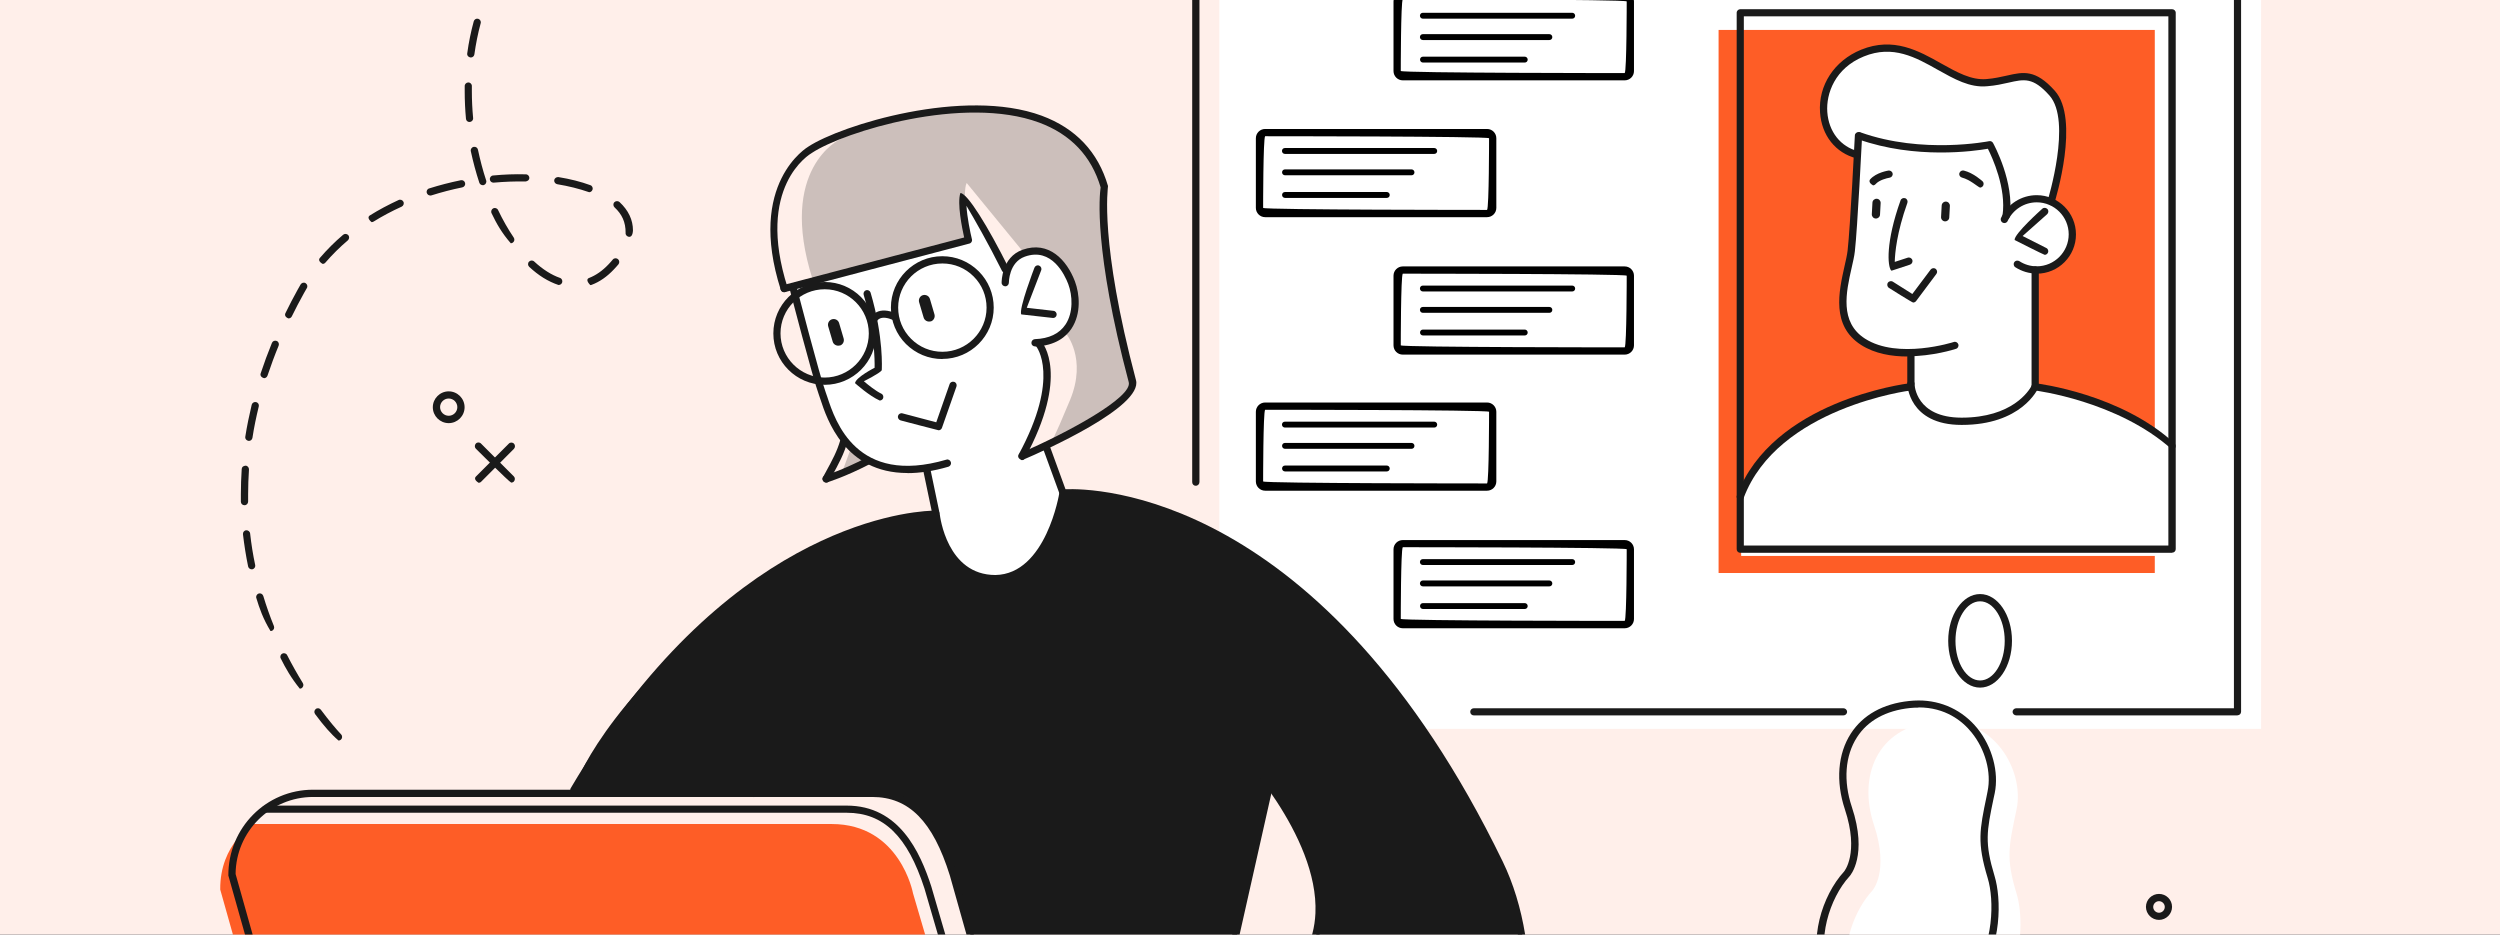 <?xml version="1.0" encoding="UTF-8"?> <svg xmlns="http://www.w3.org/2000/svg" width="420" height="157" viewBox="0 0 420 157" fill="none"><rect x="0" y="0" width="420" height="157" fill="#333333" stroke="none"/><g clip-path="url(#clip0_346_10634)"><rect width="420" height="157" fill="#FFEFEA"></rect><g clip-path="url(#clip1_346_10634)"><path d="M37 149.451L51.073 199.383C51.073 199.383 53.23 210.081 60.797 212.079L156.638 212.503C156.638 212.503 167.67 210.54 167.882 199.436L153.385 150.07C153.385 150.07 151.228 138.435 139.719 138.435H42.622C42.622 138.435 36.912 141.724 37 149.451Z" fill="#FE5D26"></path><path d="M379.861 -10.408H204.85V122.451H379.861V-10.408Z" fill="white"></path><path d="M362.004 5.029H288.722V96.265H362.004V5.029Z" fill="#FE5D26"></path><path d="M311.016 9.891C311.016 9.891 315.436 7.699 317.08 8.088C318.725 8.459 322.508 9.467 325.938 11.482C329.35 13.516 334.035 14.258 338.084 12.985C342.132 11.712 346.181 17.282 346.181 18.307C346.181 19.333 347.171 29.058 344.59 33.885C344.59 33.885 346.747 34.645 347.613 36.696C348.939 39.808 348.479 44.724 342.044 45.484C342.044 45.484 341.036 64.704 342.486 65.269C343.953 65.835 364.833 69.973 364.833 76.32V93.401H292.523L292.276 86.169C292.276 86.169 292.276 82.35 293.991 81.041L295.281 78.23C295.281 78.23 306.738 64.916 321.447 65.658L320.935 59.47C320.935 59.47 310.645 59.841 309.743 52.044C308.842 44.246 311.653 52.503 312.254 25.875C312.254 25.875 304.864 25.751 306.703 15.319C307.074 13.251 310.981 9.891 310.981 9.891H311.016Z" fill="white"></path><path d="M254.406 151.626C249.032 134.846 237.84 121.62 233.544 114.831C229.248 108.059 204.956 81.802 178.596 82.827C178.596 82.827 177.129 96.742 167.423 97.184C157.716 97.626 157.274 86.381 157.274 86.381C157.274 86.381 140.938 85.09 120.059 103.355C99.197 121.62 96.403 132.724 96.403 132.724L146.295 133.113C146.295 133.113 155.453 131.734 159.484 144.96C163.498 158.186 174.088 196.059 174.088 196.059C174.088 196.059 173.681 202.548 172.143 203.45H175.767C175.767 203.45 178.702 193.036 182.468 192.152C186.234 191.268 192.651 190.348 196.947 190.56C201.244 190.773 207.591 191.126 208.669 195.759C209.748 200.374 205.982 200.091 206.353 203.468H219.312C219.312 203.468 222.901 205.183 221.929 207.163C221.929 207.163 237.027 206.562 245.708 195.564C254.389 184.566 259.763 168.441 254.389 151.661L254.406 151.626ZM220.85 157.867C217.191 167.822 204.391 172.844 204.391 172.844L213.301 131.84C213.301 131.84 225.058 146.357 220.85 157.867Z" fill="#1A1A1A"></path><path d="M314.552 149.628C314.552 149.628 317.452 146.463 314.817 138.559C312.183 130.655 315.083 122.204 325.089 121.16C335.114 120.1 340.117 129.594 338.791 135.924C337.465 142.254 336.952 144.093 338.791 150.158C340.63 156.223 339.587 173.356 322.19 172.826C306.561 172.348 308.488 156.205 314.552 149.628Z" fill="white"></path><path d="M337.412 110.251C337.412 114.247 335.29 117.501 332.674 117.501C330.057 117.501 327.936 114.247 327.936 110.251C327.936 106.255 330.057 103.002 332.674 103.002C335.29 103.002 337.412 106.255 337.412 110.251Z" fill="white"></path><g opacity="0.2"><path d="M136.466 46.88L162.702 40.338C162.702 40.338 161.588 32.223 162.402 30.737L172.055 42.513C172.055 42.513 175.926 40.179 179.904 46.987C179.904 46.987 182.185 52.203 179.056 55.986C179.056 55.986 182.68 60.177 179.763 67.214C176.846 74.251 176.51 74.464 176.51 74.464C176.51 74.464 189.098 69.195 190.3 64.279C190.3 64.279 186.534 50.169 185.968 43.079C185.403 35.989 185.65 31.727 185.65 31.727C185.65 31.727 182.539 20.005 170.004 18.714C153.774 17.034 141.115 23.399 141.115 23.399C141.115 23.399 130.614 28.315 136.501 46.88H136.466Z" fill="black"></path></g><path d="M133.142 48.189L162.684 40.356C162.684 40.356 161.252 33.248 161.906 32.647L168.89 45.272C168.89 45.272 171.241 42.319 173.204 42.195C175.149 42.071 179.162 43.238 180.293 48.419C181.425 53.599 179.25 56.888 174.3 57.631C174.3 57.631 177.323 61.008 175.431 67.267C173.54 73.527 171.807 76.656 171.807 76.656L175.626 75.206L178.614 82.862C178.614 82.862 177.023 94.426 169.438 96.937C161.853 99.43 158.353 91.509 157.292 86.434L155.825 78.76C155.825 78.76 145.429 81.006 140.532 71.723C135.758 62.688 133.177 48.224 133.177 48.224L133.142 48.189Z" fill="white"></path><g opacity="0.2"><path d="M143.467 75.701L143.042 75.047L141.38 79.591L145.836 77.452L143.467 75.701Z" fill="black"></path></g><path d="M80.386 81.094C79.714 80.67 79.714 80.299 79.962 80.051L85.478 74.534C85.707 74.287 86.096 74.287 86.344 74.534C86.574 74.764 86.574 75.153 86.344 75.401L80.828 80.935C80.704 81.059 80.545 81.112 80.403 81.112L80.386 81.094Z" fill="#1A1A1A"></path><path d="M85.902 81.094C85.478 80.917 79.944 75.383 79.944 75.383C79.714 75.153 79.714 74.764 79.944 74.517C80.174 74.269 80.563 74.269 80.81 74.517L86.326 80.033C86.556 80.263 86.556 80.652 86.326 80.9C86.202 81.023 86.043 81.077 85.902 81.077V81.094Z" fill="#1A1A1A"></path><path d="M75.382 71.087C73.915 71.087 72.713 69.884 72.713 68.417C72.713 66.949 73.915 65.747 75.382 65.747C76.85 65.747 78.052 66.949 78.052 68.417C78.052 69.884 76.85 71.087 75.382 71.087ZM75.382 66.949C74.587 66.949 73.933 67.603 73.933 68.399C73.933 69.195 74.587 69.849 75.382 69.849C76.178 69.849 76.832 69.195 76.832 68.399C76.832 67.603 76.178 66.949 75.382 66.949Z" fill="#1A1A1A"></path><path d="M362.712 154.543C361.509 154.543 360.519 153.553 360.519 152.351C360.519 151.148 361.509 150.176 362.712 150.176C363.914 150.176 364.904 151.148 364.904 152.351C364.904 153.553 363.914 154.543 362.712 154.543ZM362.712 151.396C362.181 151.396 361.739 151.838 361.739 152.368C361.739 152.899 362.181 153.341 362.712 153.341C363.242 153.341 363.684 152.899 363.684 152.368C363.684 151.838 363.242 151.396 362.712 151.396Z" fill="#1A1A1A"></path><path d="M56.854 124.396C55.599 123.318 54.344 121.868 52.929 119.958C52.735 119.693 52.788 119.304 53.053 119.11C53.318 118.897 53.707 118.968 53.902 119.233C55.298 121.108 56.518 122.54 57.314 123.388C57.544 123.636 57.526 124.025 57.279 124.255C57.155 124.361 57.013 124.414 56.872 124.414L56.854 124.396ZM50.366 115.697C48.881 113.858 47.979 112.249 47.166 110.622C47.007 110.322 47.13 109.951 47.431 109.809C47.731 109.65 48.103 109.774 48.244 110.074C49.057 111.666 49.941 113.239 50.879 114.76C51.055 115.043 50.967 115.414 50.684 115.609C50.578 115.662 50.472 115.697 50.366 115.697ZM45.451 106.025C44.196 103.957 43.594 102.224 43.064 100.473C42.958 100.155 43.153 99.801 43.471 99.713C43.789 99.607 44.125 99.801 44.231 100.12C44.744 101.817 45.345 103.532 46.017 105.177C46.14 105.495 45.999 105.848 45.681 105.972C45.61 106.008 45.522 106.008 45.451 106.008V106.025ZM42.286 95.646C42.003 95.646 41.756 95.452 41.685 95.169C41.314 93.383 41.031 91.562 40.819 89.758C40.783 89.422 41.013 89.122 41.349 89.086C41.667 89.051 41.986 89.299 42.021 89.617C42.215 91.385 42.498 93.171 42.87 94.921C42.94 95.257 42.728 95.576 42.392 95.646C42.357 95.646 42.304 95.646 42.269 95.646H42.286ZM41.066 84.878C40.73 84.878 40.465 84.613 40.465 84.277C40.465 83.87 40.465 83.446 40.465 83.022C40.465 81.625 40.518 80.21 40.607 78.796C40.624 78.46 40.872 78.265 41.261 78.23C41.597 78.248 41.844 78.548 41.827 78.884C41.738 80.263 41.685 81.66 41.685 83.022C41.685 83.428 41.685 83.835 41.685 84.259C41.685 84.595 41.42 84.878 41.084 84.878H41.066ZM41.809 74.075C41.385 74.022 41.155 73.704 41.208 73.368C41.491 71.582 41.862 69.778 42.286 67.992C42.375 67.674 42.693 67.48 43.029 67.55C43.365 67.639 43.559 67.957 43.471 68.293C43.046 70.043 42.675 71.812 42.41 73.562C42.357 73.863 42.109 74.075 41.809 74.075ZM44.372 63.537C43.86 63.395 43.683 63.059 43.789 62.741C44.355 61.026 44.991 59.311 45.681 57.613C45.804 57.295 46.158 57.154 46.476 57.277C46.794 57.401 46.936 57.755 46.812 58.073C46.123 59.735 45.504 61.433 44.938 63.112C44.85 63.36 44.62 63.537 44.355 63.537H44.372ZM48.492 53.511C47.926 53.299 47.802 52.945 47.944 52.627C48.58 51.319 49.27 49.993 49.995 48.684C50.154 48.384 50.33 48.083 50.507 47.782C50.684 47.5 51.055 47.394 51.338 47.57C51.621 47.747 51.727 48.118 51.55 48.401C51.373 48.684 51.214 48.967 51.055 49.268C50.33 50.558 49.659 51.867 49.022 53.158C48.916 53.37 48.704 53.494 48.474 53.494L48.492 53.511ZM99.162 47.889C98.472 47.181 98.631 46.828 98.949 46.704C100.099 46.262 101.195 45.502 102.22 44.423C102.485 44.158 102.715 43.875 102.945 43.61C103.157 43.344 103.546 43.309 103.811 43.539C104.076 43.751 104.112 44.14 103.9 44.405C103.652 44.688 103.405 44.989 103.122 45.272C101.973 46.492 100.717 47.358 99.391 47.853C99.321 47.889 99.25 47.889 99.179 47.889H99.162ZM93.858 47.889C92.054 47.287 90.445 46.262 88.907 44.83C88.66 44.6 88.642 44.211 88.872 43.963C89.102 43.716 89.491 43.698 89.738 43.928C91.17 45.254 92.62 46.173 94.07 46.686C94.388 46.792 94.547 47.146 94.441 47.464C94.353 47.712 94.123 47.871 93.875 47.871L93.858 47.889ZM54.202 44.335C53.548 43.963 53.513 43.592 53.743 43.327C54.927 41.948 56.235 40.639 57.65 39.437C57.915 39.225 58.286 39.26 58.516 39.508C58.728 39.755 58.693 40.144 58.445 40.374C57.084 41.523 55.811 42.796 54.662 44.122C54.538 44.264 54.379 44.335 54.202 44.335ZM85.813 40.869C84.311 39.154 83.391 37.527 82.578 35.812C82.437 35.511 82.578 35.14 82.861 34.999C83.162 34.857 83.533 34.981 83.674 35.282C84.47 36.944 85.354 38.5 86.308 39.914C86.503 40.197 86.432 40.568 86.149 40.763C86.043 40.834 85.919 40.869 85.813 40.869ZM105.703 39.79C105.314 39.755 105.067 39.455 105.102 39.136C105.12 37.297 104.483 35.989 103.246 34.84C102.998 34.61 102.98 34.221 103.21 33.973C103.44 33.743 103.829 33.726 104.076 33.938C105.579 35.335 106.339 36.944 106.339 38.712C106.286 39.561 106.021 39.79 105.703 39.79ZM62.441 37.333C61.752 36.767 61.84 36.378 62.123 36.201C63.643 35.246 65.287 34.38 66.967 33.602C67.267 33.461 67.639 33.602 67.78 33.903C67.922 34.203 67.78 34.574 67.48 34.716C65.835 35.459 64.244 36.307 62.759 37.227C62.653 37.297 62.547 37.315 62.441 37.315V37.333ZM72.288 32.842C72.023 32.842 71.793 32.682 71.705 32.417C71.599 32.099 71.776 31.745 72.094 31.657C73.827 31.109 75.612 30.649 77.416 30.278C77.751 30.207 78.07 30.419 78.141 30.755C78.211 31.091 77.999 31.409 77.663 31.48C75.913 31.834 74.163 32.294 72.483 32.824C72.43 32.842 72.359 32.859 72.288 32.859V32.842ZM98.985 32.294C97.252 31.692 95.519 31.268 93.628 30.95C93.292 30.897 93.062 30.578 93.115 30.26C93.168 29.924 93.486 29.73 93.805 29.747C95.767 30.066 97.588 30.525 99.179 31.109C99.497 31.215 99.657 31.569 99.533 31.887C99.444 32.134 99.215 32.294 98.967 32.294H98.985ZM81.111 31.109C80.846 31.109 80.616 30.95 80.527 30.702C79.962 28.987 79.484 27.201 79.095 25.398C79.024 25.079 79.237 24.744 79.573 24.673C79.908 24.602 80.227 24.814 80.297 25.15C80.669 26.901 81.128 28.651 81.676 30.313C81.782 30.631 81.606 30.985 81.287 31.091C81.217 31.109 81.164 31.127 81.093 31.127L81.111 31.109ZM82.896 30.684C82.578 30.684 82.313 30.455 82.295 30.136C82.26 29.8 82.507 29.5 82.843 29.482C84.682 29.305 86.538 29.235 88.342 29.288C88.677 29.288 88.943 29.57 88.925 29.907C88.925 30.242 88.642 30.437 88.306 30.49C86.574 30.455 84.753 30.525 82.949 30.684C82.932 30.684 82.914 30.684 82.896 30.684ZM78.883 20.5C78.565 20.5 78.3 20.27 78.282 19.952C78.141 18.413 78.07 16.858 78.07 15.337C78.07 15.036 78.07 14.753 78.07 14.453C78.07 14.117 78.353 13.852 78.671 13.852C79.024 13.852 79.29 14.135 79.272 14.47C79.272 14.753 79.272 15.036 79.272 15.319C79.272 16.805 79.343 18.325 79.484 19.828C79.519 20.164 79.272 20.465 78.936 20.482C78.918 20.482 78.901 20.482 78.883 20.482V20.5ZM79.095 9.661C78.671 9.608 78.441 9.308 78.494 8.972C78.742 7.133 79.113 5.329 79.59 3.579C79.679 3.26 80.014 3.066 80.333 3.154C80.651 3.243 80.846 3.579 80.757 3.897C80.297 5.594 79.944 7.363 79.696 9.131C79.661 9.431 79.396 9.661 79.095 9.661ZM81.942 -0.789C81.394 -0.965 81.252 -1.319 81.376 -1.637C82.083 -3.335 82.932 -4.979 83.869 -6.553C84.046 -6.836 84.417 -6.942 84.7 -6.765C84.983 -6.588 85.089 -6.217 84.912 -5.934C84.01 -4.413 83.197 -2.822 82.507 -1.178C82.419 -0.948 82.189 -0.806 81.942 -0.806V-0.789ZM87.475 -10.089C86.839 -10.425 86.786 -10.796 86.998 -11.079C88.112 -12.529 89.314 -13.944 90.552 -15.252C90.781 -15.5 91.17 -15.517 91.418 -15.287C91.665 -15.057 91.683 -14.668 91.453 -14.421C90.251 -13.13 89.084 -11.751 87.988 -10.337C87.864 -10.177 87.688 -10.107 87.511 -10.107L87.475 -10.089ZM94.883 -17.993C94.194 -18.452 94.229 -18.841 94.476 -19.054C95.838 -20.256 97.287 -21.405 98.773 -22.466C99.038 -22.661 99.427 -22.608 99.621 -22.325C99.816 -22.059 99.763 -21.67 99.48 -21.476C98.03 -20.433 96.616 -19.319 95.29 -18.134C95.166 -18.028 95.025 -17.975 94.883 -17.975V-17.993ZM103.688 -24.323C102.998 -24.924 103.086 -25.295 103.387 -25.454C104.96 -26.356 106.587 -27.205 108.249 -27.983C108.549 -28.124 108.921 -27.983 109.062 -27.682C109.204 -27.381 109.062 -27.01 108.762 -26.869C107.135 -26.126 105.526 -25.295 104.006 -24.393C103.917 -24.34 103.811 -24.305 103.705 -24.305L103.688 -24.323ZM113.535 -28.867C112.846 -29.592 113.022 -29.945 113.323 -30.051C115.02 -30.653 116.788 -31.183 118.556 -31.643C118.874 -31.731 119.21 -31.537 119.299 -31.201C119.387 -30.883 119.193 -30.547 118.857 -30.458C117.106 -29.998 115.374 -29.468 113.712 -28.884C113.641 -28.867 113.57 -28.849 113.5 -28.849L113.535 -28.867ZM124.019 -31.59C123.736 -31.59 123.471 -31.802 123.418 -32.102C123.365 -32.438 123.577 -32.739 123.913 -32.81C125.699 -33.128 127.52 -33.358 129.341 -33.517C129.677 -33.588 129.977 -33.305 129.995 -32.969C130.03 -32.633 129.783 -32.332 129.447 -32.315C127.661 -32.156 125.875 -31.908 124.107 -31.607C124.072 -31.607 124.037 -31.607 124.001 -31.607L124.019 -31.59ZM140.249 -32.332C140.161 -32.332 138.322 -32.562 135.334 -32.562C134.485 -32.562 134.22 -32.827 134.22 -33.163C134.22 -33.499 134.485 -33.782 134.821 -33.782C138.428 -33.782 140.249 -33.552 140.337 -33.552C140.673 -33.517 140.903 -33.199 140.868 -32.863C140.832 -32.562 140.567 -32.332 140.267 -32.332H140.249Z" fill="#1A1A1A"></path><path d="M318.672 170.651C318.406 170.651 318.141 170.651 317.876 170.651C310.468 170.421 307.41 166.832 306.154 163.844C303.715 158.062 306.101 150.459 309.796 146.427C309.814 146.41 312.395 143.368 309.938 135.96C308.382 131.274 308.736 126.642 310.946 123.229C312.961 120.117 316.338 118.225 320.74 117.766C321.271 117.713 321.801 117.677 322.314 117.677C326.221 117.677 329.721 119.339 332.179 122.345C334.689 125.439 335.839 129.718 335.114 133.255L334.937 134.068C333.77 139.655 333.381 141.547 335.096 147.205C336.21 150.883 336.404 158.857 332.161 164.586C329.156 168.635 324.63 170.686 318.672 170.686V170.651ZM322.314 118.88C321.836 118.88 321.359 118.897 320.864 118.95C316.833 119.375 313.757 121.072 311.971 123.866C309.973 126.96 309.655 131.221 311.105 135.553C313.827 143.704 310.84 147.099 310.716 147.223C307.357 150.883 305.094 158.079 307.304 163.331C308.912 167.132 312.572 169.236 317.929 169.396C323.869 169.608 328.307 167.68 331.189 163.808C334.955 158.716 335.061 151.219 333.929 147.506C332.126 141.547 332.568 139.443 333.752 133.767L333.911 132.954C334.583 129.754 333.523 125.881 331.224 123.052C329.668 121.125 326.84 118.844 322.314 118.844V118.88Z" fill="#1A1A1A"></path><path d="M332.656 115.52C329.704 115.52 327.299 112.001 327.299 107.652C327.299 103.302 329.704 99.801 332.656 99.801C335.609 99.801 338.013 103.32 338.013 107.652C338.013 111.984 335.609 115.52 332.656 115.52ZM332.656 101.021C330.376 101.021 328.519 103.992 328.519 107.67C328.519 111.347 330.376 114.318 332.656 114.318C334.937 114.318 336.793 111.33 336.793 107.67C336.793 104.009 334.937 101.021 332.656 101.021Z" fill="#1A1A1A"></path><path d="M309.69 120.188H247.6C247.264 120.188 246.998 119.923 246.998 119.587C246.998 119.251 247.264 118.986 247.6 118.986H309.69C310.026 118.986 310.309 119.251 310.309 119.587C310.309 119.923 310.026 120.188 309.69 120.188Z" fill="#1A1A1A"></path><path d="M375.918 120.188H338.738C338.402 120.188 338.119 119.923 338.119 119.587C338.119 119.251 338.402 118.986 338.738 118.986H375.299V-28.672H201.509V80.988C201.509 81.324 201.244 81.607 200.89 81.607C200.536 81.607 200.289 81.342 200.289 80.988V-29.274C200.289 -29.61 200.554 -29.875 200.89 -29.875H375.901C376.236 -29.875 376.502 -29.61 376.502 -29.274V119.569C376.502 119.905 376.236 120.17 375.901 120.17L375.918 120.188Z" fill="#1A1A1A"></path><path d="M364.904 92.87H292.364C292.028 92.87 291.763 92.605 291.763 92.269V2.146C291.763 1.81 292.046 1.545 292.364 1.545H364.904C365.24 1.545 365.523 1.81 365.523 2.146V92.251C365.523 92.587 365.257 92.852 364.904 92.852V92.87ZM292.965 91.65H364.285V2.748H292.965V91.65Z" fill="#1A1A1A"></path><path d="M321.023 65.11C320.687 65.11 320.422 64.845 320.422 64.509V59.293C320.422 58.957 320.687 58.692 321.023 58.692C321.359 58.692 321.642 58.957 321.642 59.293V64.509C321.642 64.845 321.377 65.11 321.041 65.11H321.023Z" fill="#1A1A1A"></path><path d="M320.475 59.894C317.823 59.894 314.977 59.434 312.661 57.949C307.622 54.731 308.93 48.985 309.867 44.776C310.097 43.786 310.309 42.849 310.398 42.089C310.84 38.287 311.6 22.922 311.617 22.763C311.617 22.427 311.918 22.179 312.254 22.179C312.59 22.179 312.855 22.48 312.837 22.816C312.802 23.453 312.059 38.376 311.617 42.213C311.529 43.026 311.299 43.998 311.069 45.024C310.15 49.073 309.019 54.13 313.315 56.888C318.848 60.442 328.148 57.489 328.236 57.454C328.555 57.348 328.89 57.525 328.997 57.843C329.103 58.161 328.926 58.515 328.608 58.603C328.36 58.692 324.665 59.859 320.457 59.859L320.475 59.894Z" fill="#1A1A1A"></path><path d="M337.023 36.891C336.599 36.837 336.369 36.519 336.422 36.201C337.094 31.639 334.689 26.423 333.964 24.991C331.719 25.38 321.819 26.812 312.201 23.4C311.883 23.294 311.724 22.94 311.83 22.622C311.936 22.303 312.289 22.144 312.608 22.25C323.003 25.946 334.071 23.735 334.177 23.718C334.442 23.665 334.707 23.788 334.831 24.018C334.972 24.284 338.473 30.649 337.624 36.395C337.589 36.696 337.324 36.908 337.023 36.908V36.891Z" fill="#1A1A1A"></path><path d="M344.59 34.486C344.095 34.362 343.9 34.026 344.006 33.69C344.042 33.549 348.126 20.323 344.307 16.044C341.549 12.95 340.082 13.286 337.43 13.887C336.404 14.117 335.255 14.382 333.841 14.488C330.924 14.771 328.307 13.268 325.549 11.73C321.854 9.643 318.017 7.486 313.12 9.484C308.258 11.464 306.773 15.743 306.985 18.802C307.215 22.126 309.213 24.655 312.183 25.415C312.501 25.504 312.714 25.84 312.625 26.158C312.537 26.476 312.219 26.688 311.883 26.6C308.364 25.698 306.031 22.745 305.766 18.891C305.447 14.329 308.17 10.191 312.661 8.353C318.106 6.142 322.367 8.547 326.132 10.669C328.731 12.119 331.171 13.498 333.717 13.286C335.061 13.18 336.174 12.914 337.147 12.702C339.94 12.066 341.956 11.624 345.209 15.248C349.47 20.022 345.332 33.496 345.156 34.061C345.067 34.327 344.837 34.486 344.572 34.486H344.59Z" fill="#1A1A1A"></path><path d="M332.639 31.515C332.197 31.339 330.977 30.189 329.615 29.836C329.279 29.747 329.085 29.429 329.173 29.093C329.262 28.775 329.598 28.58 329.916 28.651C331.595 29.075 332.992 30.401 333.063 30.454C333.31 30.684 333.31 31.073 333.081 31.321C332.957 31.445 332.798 31.515 332.639 31.515Z" fill="#1A1A1A"></path><path d="M314.658 31.127C314.004 30.755 313.987 30.366 314.199 30.119C315.224 28.969 317.187 28.669 317.275 28.651C317.593 28.616 317.911 28.828 317.964 29.164C318.017 29.5 317.788 29.8 317.452 29.853C317.01 29.924 315.701 30.242 315.1 30.932C314.977 31.073 314.817 31.144 314.641 31.144L314.658 31.127Z" fill="#1A1A1A"></path><path d="M317.717 45.449C317.098 44.724 316.78 40.692 319.29 33.673C319.396 33.354 319.75 33.195 320.068 33.301C320.387 33.407 320.546 33.761 320.44 34.079C318.654 39.083 318.353 42.531 318.318 43.999L320.493 43.291C320.811 43.185 321.164 43.362 321.271 43.68C321.377 43.999 321.2 44.352 320.882 44.458L317.929 45.431C317.929 45.431 317.805 45.466 317.735 45.466L317.717 45.449Z" fill="#1A1A1A"></path><path d="M342.168 45.961C340.895 45.961 339.657 45.59 338.579 44.9C338.296 44.723 338.208 44.334 338.402 44.051C338.579 43.769 338.968 43.698 339.251 43.875C340.117 44.44 341.125 44.741 342.168 44.741C345.138 44.741 347.542 42.319 347.542 39.366C347.542 36.413 345.138 33.991 342.168 33.991C340.082 33.991 338.172 35.211 337.288 37.12C337.147 37.439 336.793 37.562 336.475 37.421C336.174 37.279 336.033 36.908 336.174 36.608C337.253 34.274 339.604 32.788 342.168 32.788C345.81 32.788 348.762 35.741 348.762 39.383C348.762 43.026 345.81 45.979 342.168 45.979V45.961Z" fill="#1A1A1A"></path><path d="M329.545 71.387C320.616 71.387 320.422 64.562 320.422 64.491C320.422 64.156 320.687 63.873 321.023 63.873C321.377 63.89 321.642 64.138 321.642 64.474C321.642 64.704 321.854 70.15 329.527 70.167C338.084 70.167 340.877 65.623 341.302 64.827V45.342C341.302 45.006 341.567 44.741 341.92 44.741C342.274 44.741 342.521 45.006 342.521 45.342V64.969C342.345 65.482 339.551 71.387 329.562 71.387H329.545Z" fill="#1A1A1A"></path><path d="M315.118 36.714C314.729 36.696 314.446 36.36 314.464 35.989L314.57 34.044C314.588 33.655 314.924 33.372 315.295 33.39C315.684 33.407 315.967 33.743 315.949 34.115L315.843 36.06C315.825 36.449 315.489 36.731 315.118 36.714Z" fill="#1A1A1A"></path><path d="M326.751 37.191C326.38 37.173 326.079 36.837 326.097 36.466L326.203 34.521C326.221 34.15 326.557 33.849 326.928 33.867C327.299 33.885 327.6 34.221 327.582 34.592L327.476 36.537C327.458 36.926 327.122 37.209 326.751 37.191Z" fill="#1A1A1A"></path><path d="M321.43 50.841C321.111 50.753 317.346 48.366 317.346 48.366C317.063 48.189 316.974 47.8 317.151 47.517C317.328 47.234 317.717 47.146 318 47.323L321.271 49.391L324.347 45.289C324.559 45.024 324.93 44.971 325.195 45.165C325.461 45.378 325.514 45.749 325.319 46.014L321.907 50.576C321.783 50.735 321.606 50.824 321.412 50.824L321.43 50.841Z" fill="#1A1A1A"></path><path d="M292.364 84.065C291.834 83.906 291.675 83.552 291.799 83.251C297.739 67.356 319.998 64.491 320.935 64.368C321.253 64.332 321.571 64.562 321.606 64.898C321.642 65.234 321.412 65.535 321.076 65.588C320.846 65.605 298.623 68.47 292.93 83.676C292.842 83.923 292.612 84.065 292.364 84.065Z" fill="#1A1A1A"></path><path d="M364.904 75.525C355.781 67.338 341.938 65.605 341.797 65.588C341.461 65.552 341.231 65.234 341.266 64.916C341.302 64.58 341.62 64.35 341.938 64.385C342.521 64.456 356.312 66.189 365.31 74.481C365.558 74.711 365.576 75.1 365.346 75.348C365.222 75.472 365.063 75.542 364.904 75.542V75.525Z" fill="#1A1A1A"></path><path d="M272.952 13.498H235.666C234.8 13.498 234.11 12.791 234.11 11.942V0.237C234.11 -0.63 234.817 -1.319 235.666 -1.319H272.952C273.818 -1.319 274.508 -0.612 274.508 0.237V11.942C274.508 12.808 273.801 13.498 272.952 13.498ZM235.666 -0.117C235.33 0.237 235.33 11.924 235.33 11.924C235.666 12.278 272.952 12.278 272.952 12.278C273.288 11.924 273.288 0.237 273.288 0.237C272.952 -0.117 235.666 -0.117 235.666 -0.117Z" fill="black"></path><path d="M260.294 6.726H239.043C238.777 6.726 238.548 6.514 238.548 6.231C238.548 5.948 238.76 5.736 239.043 5.736H260.294C260.559 5.736 260.789 5.948 260.789 6.231C260.789 6.514 260.576 6.726 260.294 6.726Z" fill="black"></path><path d="M264.13 3.137H239.043C238.777 3.137 238.548 2.924 238.548 2.642C238.548 2.359 238.76 2.146 239.043 2.146H264.13C264.395 2.146 264.625 2.359 264.625 2.642C264.625 2.924 264.413 3.137 264.13 3.137Z" fill="black"></path><path d="M256.157 10.51H239.06C238.795 10.51 238.565 10.298 238.565 10.015C238.565 9.732 238.777 9.52 239.06 9.52H256.157C256.422 9.52 256.652 9.732 256.652 10.015C256.652 10.298 256.439 10.51 256.157 10.51Z" fill="black"></path><path d="M272.952 59.576H235.666C234.8 59.576 234.11 58.886 234.11 58.02V46.315C234.11 45.448 234.817 44.759 235.666 44.759H272.952C273.818 44.759 274.508 45.466 274.508 46.315V58.02C274.508 58.886 273.801 59.576 272.952 59.576ZM235.666 45.979C235.33 46.315 235.33 58.02 235.33 58.02C235.666 58.356 272.952 58.356 272.952 58.356C273.288 58.02 273.288 46.315 273.288 46.315C272.952 45.979 235.666 45.979 235.666 45.979Z" fill="black"></path><path d="M260.294 52.556H239.043C238.777 52.556 238.548 52.344 238.548 52.061C238.548 51.778 238.76 51.566 239.043 51.566H260.294C260.559 51.566 260.789 51.778 260.789 52.061C260.789 52.344 260.576 52.556 260.294 52.556Z" fill="black"></path><path d="M264.13 48.967H239.043C238.777 48.967 238.548 48.755 238.548 48.472C238.548 48.189 238.76 47.977 239.043 47.977H264.13C264.395 47.977 264.625 48.189 264.625 48.472C264.625 48.755 264.413 48.967 264.13 48.967Z" fill="black"></path><path d="M256.157 56.358H239.06C238.795 56.358 238.565 56.146 238.565 55.863C238.565 55.58 238.777 55.368 239.06 55.368H256.157C256.422 55.368 256.652 55.58 256.652 55.863C256.652 56.146 256.439 56.358 256.157 56.358Z" fill="black"></path><path d="M249.827 36.484H212.541C211.675 36.484 210.985 35.777 210.985 34.928V23.223C210.985 22.356 211.692 21.667 212.541 21.667H249.827C250.693 21.667 251.383 22.374 251.383 23.223V34.928C251.383 35.794 250.676 36.484 249.827 36.484ZM212.541 22.887C212.205 23.223 212.205 34.928 212.205 34.928C212.541 35.264 249.827 35.264 249.827 35.264C250.163 34.928 250.163 23.223 250.163 23.223C249.827 22.887 212.541 22.887 212.541 22.887Z" fill="black"></path><path d="M237.133 29.447H215.882C215.617 29.447 215.387 29.235 215.387 28.952C215.387 28.669 215.599 28.456 215.882 28.456H237.133C237.398 28.456 237.628 28.669 237.628 28.952C237.628 29.235 237.416 29.447 237.133 29.447Z" fill="black"></path><path d="M240.952 25.857H215.865C215.599 25.857 215.37 25.645 215.37 25.362C215.37 25.079 215.582 24.867 215.865 24.867H240.952C241.217 24.867 241.447 25.079 241.447 25.362C241.447 25.645 241.235 25.857 240.952 25.857Z" fill="black"></path><path d="M232.979 33.248H215.882C215.617 33.248 215.387 33.036 215.387 32.753C215.387 32.47 215.599 32.258 215.882 32.258H232.979C233.244 32.258 233.474 32.47 233.474 32.753C233.474 33.036 233.261 33.248 232.979 33.248Z" fill="black"></path><path d="M272.952 105.548H235.666C234.8 105.548 234.11 104.841 234.11 103.992V92.287C234.11 91.42 234.817 90.731 235.666 90.731H272.952C273.818 90.731 274.508 91.438 274.508 92.287V103.992C274.508 104.858 273.801 105.548 272.952 105.548ZM235.666 91.933C235.33 92.287 235.33 103.974 235.33 103.974C235.666 104.31 272.952 104.31 272.952 104.31C273.288 103.974 273.288 92.269 273.288 92.269C272.952 91.933 235.666 91.933 235.666 91.933Z" fill="black"></path><path d="M260.294 98.511H239.043C238.777 98.511 238.548 98.299 238.548 98.016C238.548 97.733 238.76 97.52 239.043 97.52H260.294C260.559 97.52 260.789 97.733 260.789 98.016C260.789 98.299 260.576 98.511 260.294 98.511Z" fill="black"></path><path d="M264.13 94.921H239.043C238.777 94.921 238.548 94.709 238.548 94.426C238.548 94.143 238.76 93.931 239.043 93.931H264.13C264.395 93.931 264.625 94.143 264.625 94.426C264.625 94.709 264.413 94.921 264.13 94.921Z" fill="black"></path><path d="M256.157 102.312H239.06C238.795 102.312 238.565 102.1 238.565 101.817C238.565 101.534 238.777 101.322 239.06 101.322H256.157C256.422 101.322 256.652 101.534 256.652 101.817C256.652 102.1 256.439 102.312 256.157 102.312Z" fill="black"></path><path d="M249.827 82.438H212.541C211.675 82.438 210.985 81.731 210.985 80.882V69.177C210.985 68.31 211.692 67.621 212.541 67.621H249.827C250.693 67.621 251.383 68.328 251.383 69.177V80.882C251.383 81.748 250.676 82.438 249.827 82.438ZM212.541 68.841C212.205 69.177 212.205 80.882 212.205 80.882C212.541 81.218 249.827 81.218 249.827 81.218C250.163 80.882 250.163 69.177 250.163 69.177C249.827 68.841 212.541 68.841 212.541 68.841Z" fill="black"></path><path d="M237.133 75.401H215.882C215.617 75.401 215.387 75.188 215.387 74.906C215.387 74.623 215.599 74.41 215.882 74.41H237.133C237.398 74.41 237.628 74.623 237.628 74.906C237.628 75.188 237.416 75.401 237.133 75.401Z" fill="black"></path><path d="M240.952 71.829H215.865C215.599 71.829 215.37 71.617 215.37 71.334C215.37 71.051 215.582 70.839 215.865 70.839H240.952C241.217 70.839 241.447 71.051 241.447 71.334C241.447 71.617 241.235 71.829 240.952 71.829Z" fill="black"></path><path d="M232.979 79.202H215.882C215.617 79.202 215.387 78.99 215.387 78.707C215.387 78.424 215.599 78.212 215.882 78.212H232.979C233.244 78.212 233.474 78.424 233.474 78.707C233.474 78.99 233.261 79.202 232.979 79.202Z" fill="black"></path><path d="M343.511 42.814C343.229 42.743 338.455 40.321 338.455 40.321C338.331 39.313 343.105 35.069 343.105 35.069C343.352 34.84 343.741 34.875 343.971 35.122C344.201 35.37 344.166 35.759 343.918 35.989L339.799 39.649L343.777 41.664C344.077 41.806 344.201 42.177 344.042 42.478C343.936 42.69 343.724 42.814 343.494 42.814H343.511Z" fill="#1A1A1A"></path><path d="M147.816 67.303C145.995 66.489 143.75 64.456 143.643 64.368C143.785 63.377 146.932 61.786 146.932 61.786C146.967 60.495 146.914 55.721 145.093 49.515C145.005 49.197 145.182 48.861 145.5 48.755C145.818 48.666 146.154 48.843 146.26 49.162C148.47 56.658 148.152 61.981 148.134 62.211C147.798 62.723 145.129 64.049 145.129 64.049C145.889 64.704 147.144 65.694 148.063 66.136C148.364 66.277 148.488 66.648 148.346 66.949C148.24 67.161 148.028 67.285 147.798 67.285L147.816 67.303Z" fill="#1A1A1A"></path><path d="M141.08 58.038C140.585 58.179 140.037 57.896 139.895 57.401L139.135 54.82C138.994 54.325 139.277 53.776 139.789 53.635C140.302 53.493 140.832 53.776 140.974 54.289L141.734 56.871C141.875 57.383 141.593 57.914 141.098 58.055L141.08 58.038Z" fill="#1A1A1A"></path><path d="M156.355 53.989C155.842 54.13 155.312 53.847 155.171 53.352L154.41 50.77C154.269 50.276 154.552 49.727 155.047 49.586C155.559 49.444 156.09 49.727 156.231 50.24L156.992 52.822C157.133 53.317 156.85 53.865 156.355 54.006V53.989Z" fill="#1A1A1A"></path><path d="M131.727 49.091C131.462 49.091 131.215 48.914 131.144 48.631C131.056 48.313 131.25 47.977 131.586 47.888L161.977 39.896C161.624 38.287 160.775 34.132 161.341 32.435C162.472 32.364 165.99 38.057 169.438 44.971C169.579 45.272 169.473 45.643 169.155 45.784C168.855 45.926 168.483 45.802 168.342 45.519C166.008 40.851 163.657 36.731 162.366 34.574C162.472 36.466 163.003 39.065 163.285 40.197C163.374 40.515 163.179 40.851 162.844 40.922L131.886 49.073C131.886 49.073 131.78 49.091 131.727 49.091Z" fill="#1A1A1A"></path><path d="M171.648 77.293C171.065 77.063 170.958 76.692 171.118 76.391C178.242 63.289 174.105 58.232 174.07 58.179C173.858 57.931 173.876 57.542 174.123 57.33C174.371 57.118 174.76 57.136 174.972 57.383C175.166 57.613 179.763 63.041 172.178 76.992C172.072 77.204 171.86 77.31 171.648 77.31V77.293Z" fill="#1A1A1A"></path><path d="M171.648 77.293C170.958 76.621 171.1 76.25 171.4 76.126C179.374 72.696 190.3 66.737 189.628 64.209C183.723 41.947 184.713 32.771 184.908 31.48C183.352 26.211 179.869 22.551 174.565 20.588C161.924 15.92 141.84 22.109 136.412 25.68C135.988 25.928 126.901 31.356 132.311 48.295C132.417 48.613 132.24 48.949 131.922 49.055C131.604 49.161 131.268 48.985 131.162 48.666C125.433 30.737 135.688 24.708 135.794 24.637C141.327 20.995 161.995 14.63 175.007 19.439C180.735 21.561 184.483 25.539 186.145 31.25C186.145 31.622 184.678 40.586 190.848 63.873C192.033 68.346 175.29 75.79 171.913 77.222C171.842 77.257 171.754 77.275 171.666 77.275L171.648 77.293Z" fill="#1A1A1A"></path><path d="M138.782 81.076C138.198 80.847 138.092 80.475 138.251 80.175L138.64 79.468C139.878 77.204 140.62 75.825 141.168 73.951C141.257 73.633 141.593 73.438 141.929 73.526C142.247 73.615 142.441 73.951 142.353 74.287C141.769 76.302 140.956 77.805 139.736 80.051L139.347 80.758C139.241 80.97 139.029 81.076 138.817 81.076H138.782Z" fill="#1A1A1A"></path><path d="M138.782 81.076C138.516 81.076 138.269 80.9 138.198 80.635C138.11 80.316 138.287 79.98 138.605 79.874C138.64 79.874 141.487 79.008 145.553 76.904C145.853 76.745 146.225 76.868 146.366 77.169C146.525 77.469 146.401 77.841 146.101 77.982C141.929 80.139 139.064 81.006 138.941 81.041C138.888 81.041 138.817 81.059 138.764 81.059L138.782 81.076Z" fill="#1A1A1A"></path><path d="M160.457 210.7H66.56C57.756 210.7 54.432 203.592 52.346 196.625L48.173 181.79C48.085 181.472 48.262 181.136 48.598 181.03C48.916 180.924 49.252 181.136 49.358 181.454L53.53 196.271C56.342 205.643 60.125 209.462 66.578 209.462H160.474C167.635 209.462 173.451 203.662 173.504 196.519L159.573 147.082C156.726 137.958 152.695 133.891 146.525 133.891H52.611C45.451 133.891 39.634 139.691 39.581 146.834L45.486 167.822C45.575 168.14 45.398 168.476 45.062 168.582C44.744 168.688 44.408 168.494 44.302 168.158L38.361 147.082C38.344 139.054 44.726 132.671 52.593 132.671H146.508C155.312 132.671 158.83 140.699 160.722 146.746L174.671 196.271C174.689 204.299 168.307 210.682 160.439 210.682L160.457 210.7Z" fill="#1A1A1A"></path><path d="M156.196 210.7C155.86 210.7 155.595 210.434 155.595 210.098C155.595 209.762 155.878 209.497 156.196 209.497C163.356 209.497 169.173 203.91 169.226 197.014L155.312 149.274C152.466 140.469 148.435 136.543 142.264 136.543H44.602C44.266 136.543 44.001 136.278 44.001 135.942C44.001 135.606 44.284 135.341 44.602 135.341H142.247C151.051 135.341 154.569 143.103 156.461 148.938L170.41 196.784C170.428 204.546 164.046 210.735 156.196 210.735V210.7Z" fill="#1A1A1A"></path><path d="M158.318 60.319C156.001 60.319 153.845 59.417 152.2 57.79C150.574 56.163 149.672 53.989 149.672 51.672C149.672 46.916 153.544 43.044 158.3 43.044C160.616 43.044 162.773 43.946 164.417 45.572C166.044 47.199 166.945 49.374 166.945 51.672C166.945 56.429 163.073 60.301 158.318 60.301V60.319ZM158.318 44.264C154.216 44.264 150.892 47.588 150.892 51.672C150.892 53.653 151.652 55.509 153.067 56.924C154.463 58.321 156.32 59.099 158.318 59.099C162.402 59.099 165.743 55.774 165.743 51.69C165.743 49.71 164.983 47.853 163.568 46.438C162.172 45.042 160.315 44.264 158.335 44.264H158.318Z" fill="#1A1A1A"></path><path d="M138.552 64.65C133.778 64.65 129.906 60.761 129.924 56.004C129.924 51.248 133.796 47.376 138.552 47.376C143.325 47.376 147.179 51.248 147.179 56.022C147.179 60.778 143.308 64.65 138.552 64.65ZM138.552 48.596C134.45 48.596 131.126 51.92 131.126 56.004C131.126 60.089 134.45 63.431 138.534 63.431C142.618 63.431 145.959 60.106 145.959 56.022C145.959 51.938 142.636 48.596 138.552 48.596Z" fill="#1A1A1A"></path><path d="M146.543 54.837C146.083 54.749 145.871 54.431 145.942 54.095C146.03 53.688 146.401 52.892 147.215 52.468C148.081 52.008 149.195 52.079 150.521 52.645C150.839 52.769 150.98 53.14 150.839 53.441C150.715 53.759 150.344 53.9 150.043 53.759C149.089 53.352 148.293 53.264 147.78 53.529C147.268 53.794 147.126 54.307 147.126 54.342C147.056 54.625 146.808 54.802 146.525 54.802L146.543 54.837Z" fill="#1A1A1A"></path><path d="M221.946 207.747C221.628 207.747 221.363 207.499 221.345 207.181C221.31 206.845 221.575 206.544 221.911 206.527C230.998 205.802 238.406 202.336 244.559 195.918C257.606 182.285 258.26 159.476 251.383 145.278C219.613 79.839 179.073 83.357 178.667 83.428C178.366 83.463 178.119 83.287 178.03 83.039L175.237 75.383C175.131 75.065 175.29 74.711 175.591 74.605C175.909 74.481 176.262 74.658 176.368 74.959L179.003 82.191C183.705 82.014 222.159 82.35 252.461 144.748C259.533 159.317 258.844 182.745 245.425 196.766C239.149 203.309 231.264 207.004 221.999 207.747H221.946Z" fill="#1A1A1A"></path><path d="M126.653 133.909C126.282 133.891 126.017 133.591 126.052 133.272C126.689 123.017 131.02 111.383 131.056 111.276C131.162 110.958 131.515 110.799 131.833 110.923C132.152 111.047 132.311 111.4 132.187 111.701C132.152 111.807 127.873 123.282 127.254 133.343C127.237 133.661 126.972 133.909 126.653 133.909Z" fill="#1A1A1A"></path><path d="M179.798 195.211C179.498 195.211 179.25 194.998 179.197 194.698C177.447 184.036 186.729 179.916 197.46 175.124C203.595 172.402 209.924 169.572 215.016 165.241C218.764 162.04 220.78 158.062 220.992 153.429C221.575 140.257 207.555 125.775 207.414 125.634C207.184 125.386 207.184 124.997 207.414 124.768C207.661 124.538 208.033 124.538 208.28 124.768C208.881 125.369 222.813 139.762 222.194 153.465C221.964 158.451 219.807 162.712 215.794 166.16C210.578 170.616 204.161 173.462 197.955 176.221C187.683 180.8 178.808 184.743 180.399 194.486C180.452 194.822 180.223 195.122 179.904 195.175C179.869 195.175 179.834 195.175 179.798 195.175V195.211Z" fill="#1A1A1A"></path><path d="M204.072 173.462C203.613 173.374 203.401 173.056 203.471 172.72L212.7 131.716C212.771 131.398 213.089 131.168 213.425 131.257C213.761 131.327 213.955 131.663 213.885 131.982L204.656 172.985C204.585 173.268 204.338 173.462 204.055 173.462H204.072Z" fill="#1A1A1A"></path><path d="M157.699 72.289C157.54 72.271 151.299 70.627 151.299 70.627C150.98 70.538 150.786 70.202 150.857 69.884C150.945 69.566 151.281 69.354 151.599 69.442L157.292 70.945L159.537 64.527C159.643 64.208 159.997 64.049 160.315 64.155C160.634 64.261 160.793 64.615 160.687 64.933L158.247 71.882C158.158 72.13 157.929 72.289 157.663 72.289H157.699Z" fill="#1A1A1A"></path><path d="M152.448 79.468C141.893 79.468 138.923 70.415 137.827 67.073C137.721 66.772 137.65 66.507 137.562 66.295C136.519 63.466 132.77 48.949 132.611 48.348C132.523 48.03 132.717 47.694 133.053 47.605C133.372 47.517 133.707 47.712 133.796 48.048C133.955 48.666 137.685 63.094 138.711 65.888C138.799 66.1 138.888 66.383 138.994 66.701C140.337 70.786 143.891 81.642 158.989 77.222C159.325 77.116 159.643 77.31 159.75 77.646C159.838 77.965 159.661 78.301 159.343 78.407C156.744 79.167 154.463 79.485 152.466 79.485L152.448 79.468Z" fill="#1A1A1A"></path><path d="M96.403 133.343C95.802 133.078 95.714 132.707 95.873 132.424C121.367 89.192 151.369 86.01 156.514 85.798L155.1 79.043C155.029 78.725 155.241 78.389 155.577 78.318C155.913 78.248 156.231 78.46 156.302 78.796L157.858 86.257C156.868 86.965 124.373 86.487 96.934 133.042C96.828 133.237 96.616 133.343 96.403 133.343Z" fill="#1A1A1A"></path><path d="M173.876 58.197C173.54 58.197 173.274 57.931 173.274 57.613C173.274 57.277 173.522 56.994 173.858 56.977C176.245 56.888 177.977 56.057 179.003 54.519C180.346 52.503 180.187 49.639 179.462 47.712C178.897 46.226 176.704 41.488 172.178 43.114C169.491 44.069 169.491 47.446 169.491 47.482C169.491 47.818 169.226 48.101 168.89 48.101C168.554 48.101 168.271 47.835 168.271 47.499C168.271 47.323 168.271 43.221 171.772 41.965C176.192 40.391 179.232 43.68 180.594 47.287C181.372 49.356 181.69 52.662 180.01 55.209C179.144 56.517 177.376 58.091 173.893 58.214H173.876V58.197Z" fill="#1A1A1A"></path><path d="M176.934 53.423L171.577 52.822C171.082 51.991 173.787 44.971 173.787 44.971C173.911 44.653 174.265 44.494 174.565 44.617C174.883 44.741 175.042 45.095 174.919 45.413L172.497 51.708L176.987 52.221C177.323 52.256 177.553 52.556 177.518 52.892C177.482 53.211 177.217 53.423 176.916 53.423H176.934Z" fill="#1A1A1A"></path><path d="M167.228 97.803C157.999 97.803 156.673 86.576 156.656 86.469C156.62 86.133 156.868 85.833 157.204 85.797C157.54 85.745 157.84 86.01 157.876 86.346C157.929 86.77 159.095 96.601 167.228 96.601C175.75 96.46 177.96 82.898 177.977 82.756C178.03 82.42 178.349 82.226 178.667 82.243C179.003 82.297 179.233 82.615 179.179 82.933C179.091 83.534 176.793 97.644 167.423 97.803C167.352 97.803 167.281 97.803 167.228 97.803Z" fill="#1A1A1A"></path></g></g><defs><clipPath id="clip0_346_10634"><rect width="420" height="157" fill="white"></rect></clipPath><clipPath id="clip1_346_10634"><rect width="345" height="284" fill="white" transform="translate(37 -64)"></rect></clipPath></defs></svg> 